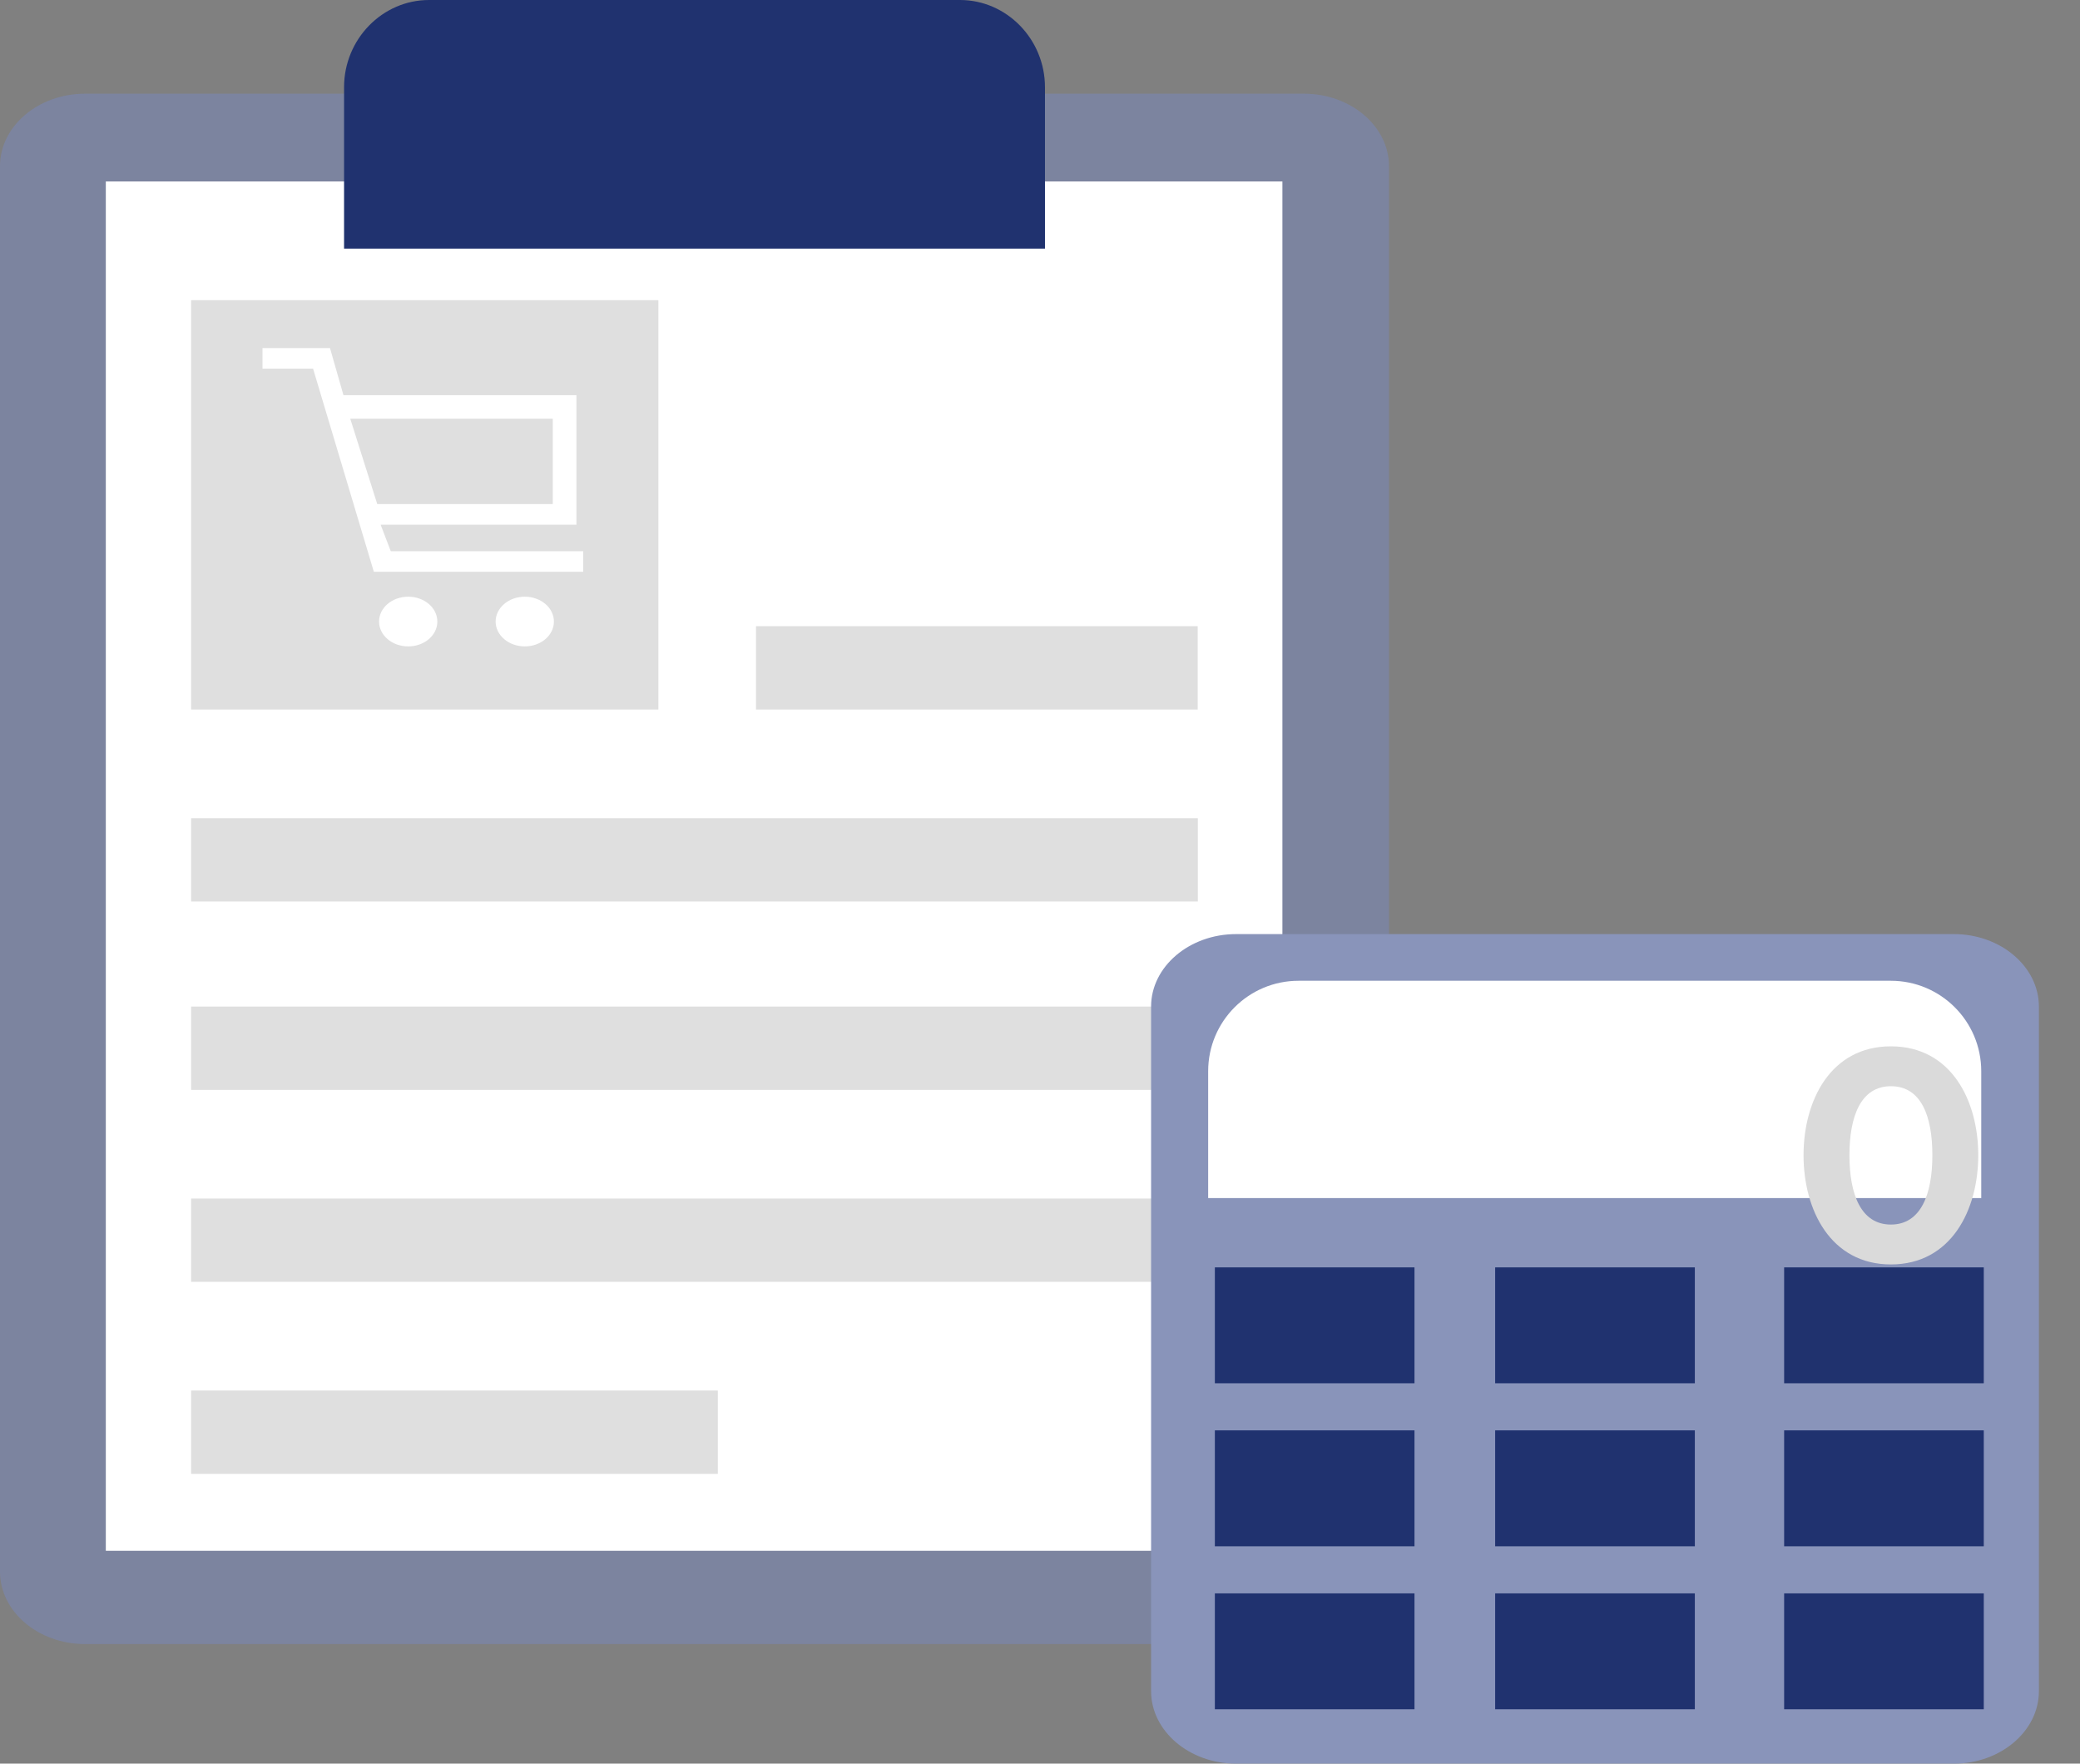 <svg width="46" height="39" viewBox="0 0 46 39" fill="none" xmlns="http://www.w3.org/2000/svg">
<rect x="0" y="0" width="46" height="39" fill="#808080" stroke="none"/>
<g clip-path="url(#clip0_435_109)">
<path d="M28.84 2.072H1.879C0.845 2.072 0 2.793 0 3.674V34.754C0 35.636 0.845 36.356 1.879 36.356H28.84C29.873 36.356 30.718 35.636 30.718 34.754V3.674C30.718 2.793 29.873 2.072 28.84 2.072Z" fill="#7C849F"/>
<path d="M28.361 4.013H2.34V34.293H28.361V4.013Z" fill="white"/>
<path d="M21.231 0H9.488C8.455 0 7.609 0.868 7.609 1.929V5.498H14.493H23.11V1.929C23.11 0.868 22.264 0 21.231 0Z" fill="#20326F"/>
<path d="M14.56 6.638H4.227V15.69H14.56V6.638Z" fill="#DFDFDF"/>
<path fill-rule="evenodd" clip-rule="evenodd" d="M8.418 11.603L8.642 12.189L12.897 12.189V12.645H8.268L6.924 8.153H5.805V7.697H7.298L7.596 8.739H12.748V11.603H8.418ZM12.225 11.147V9.259H7.746L8.343 11.147H12.225Z" fill="white"/>
<path d="M9.028 14.294C9.384 14.294 9.672 14.048 9.672 13.745C9.672 13.441 9.384 13.195 9.028 13.195C8.671 13.195 8.383 13.441 8.383 13.745C8.383 14.048 8.671 14.294 9.028 14.294Z" fill="white"/>
<path d="M11.606 14.294C11.962 14.294 12.25 14.048 12.25 13.745C12.25 13.441 11.962 13.195 11.606 13.195C11.25 13.195 10.961 13.441 10.961 13.745C10.961 14.048 11.25 14.294 11.606 14.294Z" fill="white"/>
<path d="M26.488 13.847H16.719V15.69H26.488V13.847Z" fill="#DFDFDF"/>
<path d="M26.491 18.093H4.227V19.935H26.491V18.093Z" fill="#DFDFDF"/>
<path d="M26.491 22.258H4.227V24.101H26.491V22.258Z" fill="#DFDFDF"/>
<path d="M26.491 26.504H4.227V28.346H26.491V26.504Z" fill="#DFDFDF"/>
<path d="M15.875 30.749H4.227V32.592H15.875V30.749Z" fill="#DFDFDF"/>
<path d="M43.212 20.656H27.336C26.302 20.656 25.457 21.377 25.457 22.258V37.398C25.457 38.279 26.302 39 27.336 39H43.212C44.245 39 45.091 38.279 45.091 37.398V22.258C45.091 21.377 44.245 20.656 43.212 20.656Z" fill="#8994BA"/>
<path d="M26.719 23.688C26.719 22.583 27.614 21.688 28.719 21.688H41.816C42.92 21.688 43.816 22.583 43.816 23.688V26.494H26.719V23.688Z" fill="white"/>
<path d="M41.818 27.961C43.155 27.961 43.75 26.75 43.75 25.546C43.75 24.342 43.155 23.138 41.818 23.138C40.481 23.138 39.886 24.342 39.886 25.546C39.886 26.75 40.481 27.961 41.818 27.961ZM41.818 27.079C41.153 27.079 40.901 26.407 40.901 25.546C40.901 24.685 41.153 24.02 41.818 24.02C42.49 24.02 42.735 24.685 42.735 25.546C42.735 26.407 42.483 27.079 41.818 27.079Z" fill="#DADADA"/>
<path d="M31.282 28.026H26.867V30.589H31.282V28.026Z" fill="#20326F"/>
<path d="M37.482 28.026H33.066V30.589H37.482V28.026Z" fill="#20326F"/>
<path d="M43.872 28.026H39.457V30.589H43.872V28.026Z" fill="#20326E"/>
<path d="M31.282 31.63H26.867V34.194H31.282V31.63Z" fill="#20326F"/>
<path d="M37.482 31.63H33.066V34.194H37.482V31.63Z" fill="#20326F"/>
<path d="M43.872 31.63H39.457V34.194H43.872V31.63Z" fill="#20326F"/>
<path d="M31.282 35.235H26.867V37.798H31.282V35.235Z" fill="#20326F"/>
<path d="M37.482 35.235H33.066V37.798H37.482V35.235Z" fill="#20326F"/>
<path d="M43.872 35.235H39.457V37.798H43.872V35.235Z" fill="#20326F"/>
</g>
<defs>
<clipPath id="clip0_435_109">
<rect width="46" height="39" fill="white"/>
</clipPath>
</defs>
</svg>
